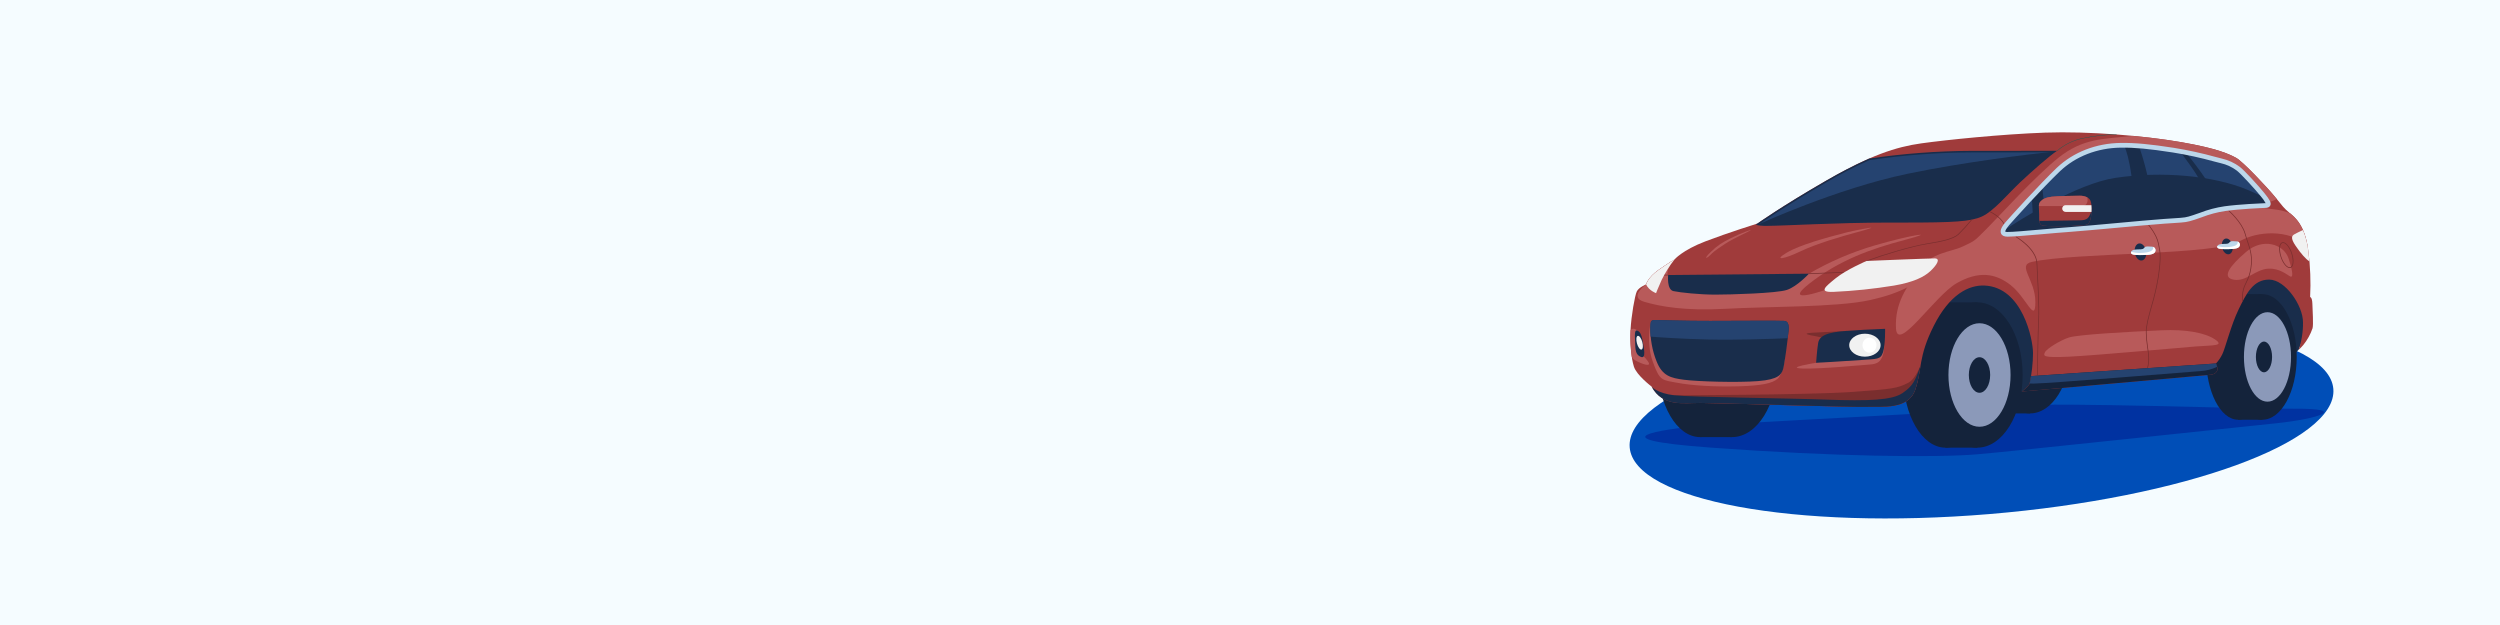 <?xml version="1.0" encoding="UTF-8"?> <svg xmlns="http://www.w3.org/2000/svg" width="1600" height="400" viewBox="0 0 1600 400" fill="none"><path d="M1600 0H0V400H1600V0Z" fill="#F5FCFF"></path><g clip-path="url(#clip0_9_1316)"><path d="M1273.27 329C1397.63 318.64 1496.16 282.78 1493.34 248.89C1490.52 215 1387.41 195.89 1263.05 206.28C1138.69 216.67 1040.16 252.49 1043 286.38C1045.84 320.27 1148.9 339.35 1273.27 329Z" fill="#004EB7"></path><path d="M1229.17 264.58C1212.96 265.7 1092.83 271.67 1081.25 273.12C1069.67 274.57 1016.5 280.75 1095.25 286.5C1174 292.25 1239.25 293 1265.5 290.75C1291.75 288.5 1426.25 274 1455.75 271C1485.25 268 1502.43 261.37 1469.03 261.58C1435.63 261.79 1320.97 257.38 1289.73 259.58C1258.49 261.78 1229.17 264.58 1229.17 264.58Z" fill="#0032A1"></path><path d="M1281.05 264.58C1294.34 264.58 1305.12 246.067 1305.12 223.23C1305.12 200.393 1294.34 181.88 1281.05 181.88C1267.76 181.88 1256.98 200.393 1256.98 223.23C1256.98 246.067 1267.76 264.58 1281.05 264.58Z" fill="#14233B"></path><path d="M1299.23 181.88H1281.05V264.59H1299.23V181.88Z" fill="#14233B"></path><path d="M1299.23 264.58C1313.47 264.58 1325.02 246.067 1325.02 223.23C1325.02 200.393 1313.47 181.88 1299.23 181.88C1284.99 181.88 1273.44 200.393 1273.44 223.23C1273.44 246.067 1284.99 264.58 1299.23 264.58Z" fill="#14233B"></path><path d="M1475.16 214.15L1471.06 223.94L1467.06 227.59L1416 200.88L1433.57 177.16L1308.3 245.5L1293.75 250.56L1280.39 251.08L1229.64 202.89C1229.64 202.89 1241 194.5 1241.38 169.75C1241.76 145 1340.38 160.22 1340.88 160.61C1341.38 161 1454.75 165.88 1454.75 165.88C1454.75 165.88 1465.28 176.88 1466.27 178.12C1468.99 182.936 1471.44 187.896 1473.62 192.98C1474 194.38 1477.34 203.98 1477.98 204.88C1478.62 205.78 1475.16 214.15 1475.16 214.15Z" fill="#192D4B"></path><path d="M1088.06 279.75C1103 279.75 1115.12 258.931 1115.12 233.25C1115.12 207.569 1103 186.75 1088.06 186.75C1073.12 186.75 1061 207.569 1061 233.25C1061 258.931 1073.12 279.75 1088.06 279.75Z" fill="#14233B"></path><path d="M1108.5 186.75H1088.06V279.75H1108.5V186.75Z" fill="#14233B"></path><path d="M1108.5 279.75C1124.52 279.75 1137.5 258.931 1137.5 233.25C1137.5 207.569 1124.52 186.75 1108.5 186.75C1092.48 186.75 1079.5 207.569 1079.5 233.25C1079.5 258.931 1092.48 279.75 1108.5 279.75Z" fill="#14233B"></path><path d="M1245.06 286.5C1260 286.5 1272.12 265.681 1272.12 240C1272.12 214.319 1260 193.5 1245.06 193.5C1230.12 193.5 1218 214.319 1218 240C1218 265.681 1230.12 286.5 1245.06 286.5Z" fill="#14233B"></path><path d="M1265.5 193.5H1245.06V286.5H1265.5V193.5Z" fill="#14233B"></path><path d="M1265.5 286.5C1281.52 286.5 1294.5 265.681 1294.5 240C1294.5 214.319 1281.52 193.5 1265.5 193.5C1249.48 193.5 1236.5 214.319 1236.5 240C1236.5 265.681 1249.48 286.5 1265.5 286.5Z" fill="#14233B"></path><path d="M1266.88 273.13C1277.86 273.13 1286.76 258.297 1286.76 240C1286.76 221.703 1277.86 206.87 1266.88 206.87C1255.9 206.87 1247 221.703 1247 240C1247 258.297 1255.9 273.13 1266.88 273.13Z" fill="#8B99B9"></path><path d="M1266.88 251.38C1270.65 251.38 1273.71 246.285 1273.71 240C1273.71 233.715 1270.65 228.62 1266.88 228.62C1263.11 228.62 1260.05 233.715 1260.05 240C1260.05 246.285 1263.11 251.38 1266.88 251.38Z" fill="#14233B"></path><path d="M1432.4 268.63C1443.74 268.63 1452.93 250.636 1452.93 228.44C1452.93 206.244 1443.74 188.25 1432.4 188.25C1421.06 188.25 1411.87 206.244 1411.87 228.44C1411.87 250.636 1421.06 268.63 1432.4 268.63Z" fill="#14233B"></path><path d="M1447.9 188.25H1432.4V268.63H1447.9V188.25Z" fill="#14233B"></path><path d="M1447.9 268.63C1460.05 268.63 1469.9 250.636 1469.9 228.44C1469.9 206.244 1460.05 188.25 1447.9 188.25C1435.75 188.25 1425.9 206.244 1425.9 228.44C1425.9 250.636 1435.75 268.63 1447.9 268.63Z" fill="#14233B"></path><path d="M1451.19 257.07C1459.51 257.07 1466.26 244.252 1466.26 228.44C1466.26 212.628 1459.51 199.81 1451.19 199.81C1442.87 199.81 1436.12 212.628 1436.12 228.44C1436.12 244.252 1442.87 257.07 1451.19 257.07Z" fill="#8B99B9"></path><path d="M1448.95 238.27C1451.81 238.27 1454.13 233.869 1454.13 228.44C1454.13 223.011 1451.81 218.61 1448.95 218.61C1446.09 218.61 1443.77 223.011 1443.77 228.44C1443.77 233.869 1446.09 238.27 1448.95 238.27Z" fill="#14233B"></path><path d="M1270.12 182.75C1260.01 182.31 1247.75 188.38 1237.62 208.5C1227.49 228.62 1230.25 236.25 1225.75 249.38C1221.25 262.51 1204.5 260 1194.75 260.38C1185 260.76 1099.12 257.88 1088.38 257.88C1077.64 257.88 1064.06 260.56 1057 247.38C1057 247.38 1047.44 240.19 1045.69 234.62C1043.94 229.05 1043.12 219.5 1043.56 210.94C1044 202.38 1046.25 189.19 1047.56 186.5C1048.87 183.81 1053.5 182.06 1053.5 182.06C1053.5 182.06 1054.69 177.5 1061.5 172.75C1068.31 168 1071.69 166.06 1071.69 166.06C1071.69 166.06 1076.69 160.12 1091.38 154.5C1106.07 148.88 1124.75 143.06 1124.75 143.06C1124.75 143.06 1140.12 132.12 1168.5 115.75C1196.88 99.38 1213.5 94 1229.62 91.75C1245.74 89.5 1281 85.88 1308.88 84.88C1336.76 83.88 1372.5 86.88 1396.12 91C1419.74 95.12 1426.88 98.75 1431.12 101C1435.36 103.25 1451.25 120.12 1456.12 126.12C1460.99 132.12 1461.7 133.23 1465.12 136.07C1468.54 138.91 1475.29 143.78 1477.35 160.75C1478.6 170.477 1478.98 180.296 1478.48 190.09C1478.48 190.09 1479.79 190.19 1479.92 194.38C1480.05 198.57 1480.66 207.75 1480.04 210.06C1478.71 213.965 1476.7 217.605 1474.1 220.81C1473.16 221.91 1472.16 222.955 1471.1 223.94C1473.06 218.253 1474.02 212.266 1473.92 206.25C1473.92 195.56 1462.66 179 1452.29 178.94C1441.92 178.88 1437.54 188.19 1432.73 198C1427.92 207.81 1424.16 222.94 1422.29 226.69C1421.24 228.856 1419.87 230.854 1418.23 232.62C1418.23 232.62 1419.57 235.53 1419.1 236.94C1418.63 238.35 1417.35 239.53 1414.85 239.84C1412.35 240.15 1294 250.56 1294 250.56C1294 250.56 1298.66 246.91 1299 245.28C1300.36 238.922 1301.08 232.442 1301.13 225.94C1301.12 217.19 1294.38 183.81 1270.12 182.75Z" fill="#A03B3B"></path><path d="M1451.91 171.93C1459 171.67 1463.75 175.88 1465.62 176.88C1467.49 177.88 1467.86 175.19 1464.74 165.59C1461.62 155.99 1448.12 152.12 1437.62 161.12C1427.12 170.12 1421.55 177.58 1429.62 179C1437.69 180.42 1443.56 172.23 1451.91 171.93Z" fill="#B85A5A"></path><path d="M1182.13 211.75C1182.13 211.75 1167.75 212.5 1160.06 212.94C1152.37 213.38 1157.88 214.48 1162.81 215.33C1165.82 215.87 1168.68 217.057 1171.19 218.81L1182.13 211.75Z" fill="#7A2E2E"></path><path d="M1168.31 228.27L1162.31 232.19C1162.31 232.19 1142.16 235.38 1153.41 235.84C1164.66 236.3 1191.63 233.59 1196.47 233.31C1201.31 233.03 1205.31 231.86 1205.89 221.71C1206.47 211.56 1178.81 221.71 1178.81 221.71L1168.31 228.27Z" fill="#B85A5A"></path><path d="M1300.38 167.62C1329.21 161.37 1417.66 163.54 1433.5 154.34C1444.37 148.02 1464.5 146.34 1476.79 157.23C1474.45 144.05 1469.02 139.34 1465.79 136.64C1463.24 135.506 1460.55 134.722 1457.79 134.31C1450.19 133.07 1439.42 133.31 1454.42 128.59C1455.37 128.319 1456.26 127.879 1457.05 127.29L1456.05 126.12C1451.18 120.12 1435.31 103.25 1431.05 101C1426.79 98.75 1419.68 95.12 1396.05 91C1387.05 89.43 1376.37 88 1365.05 87C1363.93 87.08 1362.85 87.18 1361.81 87.3C1346.25 89 1333 88.5 1317.5 100.88C1302 113.26 1280 137.88 1271.62 146.25C1263.24 154.62 1264.25 153.94 1256.25 157.72C1248.25 161.5 1236.25 161.34 1228.25 172.55C1220.25 183.76 1212.6 193.99 1213.43 210.12C1214.26 226.25 1238.26 189.25 1252.26 181.25C1266.26 173.25 1277.13 174.75 1287.01 182.62C1296.89 190.49 1302.63 207.62 1302.63 193.25C1302.63 178.88 1290.65 169.74 1300.38 167.62Z" fill="#B85A5A"></path><path d="M1383.5 211.38C1361.38 212.38 1329.88 214.12 1324.12 216C1318.36 217.88 1309.75 223.25 1308.75 225.5C1307.75 227.75 1306.88 229.12 1324.5 228.25C1342.12 227.38 1393.75 222.62 1405.12 221.75C1416.49 220.88 1423.88 221.5 1417.62 217.25C1411.36 213 1399.1 210.66 1383.5 211.38Z" fill="#B85A5A"></path><path d="M1206.48 169.88L1171.25 184.5C1171.25 184.5 1138.75 196.5 1158.12 181.39C1177.49 166.28 1197.5 159.25 1219.25 153.5C1241 147.75 1224.01 150 1199.69 157.12C1185.01 161.424 1170.91 167.491 1157.69 175.19L1130.78 179.88L1070.91 180.06L1067.59 176.06C1067.59 176.06 1065.59 175.06 1070.01 167.06C1068.39 168.06 1065.55 169.91 1061.47 172.75C1054.66 177.5 1053.47 182.06 1053.47 182.06C1053.47 182.06 1042.09 190.12 1052.22 193.12C1062.35 196.12 1078.35 199.12 1104.59 197.62C1130.83 196.12 1175.59 196.72 1196.44 192.12C1217.29 187.52 1225.85 181.59 1233.97 174.73C1242.09 167.87 1206.48 169.88 1206.48 169.88Z" fill="#B85A5A"></path><path d="M1180.37 149.12C1169.75 151.88 1151.88 156.62 1143.25 161.88C1134.62 167.14 1142.12 165.75 1152.25 160.88C1162.38 156.01 1178.81 151.19 1188.44 148.62C1198.07 146.05 1201.44 144.75 1192.12 146.56C1182.8 148.37 1180.37 149.12 1180.37 149.12Z" fill="#B85A5A"></path><path d="M1104 156.1C1096.22 161.23 1096.69 161.27 1094 163.75C1091.68 165.87 1090.52 165.5 1094.89 161.25C1099.26 157 1102.02 155.31 1107.74 152.41C1113.46 149.51 1123.06 145.94 1119.83 147.72C1116.6 149.5 1109.14 152.68 1104 156.1Z" fill="#B85A5A"></path><path d="M1056.47 206.38C1056.47 206.38 1053.28 218.78 1057.78 231.44C1062.28 244.1 1063.78 243.14 1073.34 244.96C1082.9 246.78 1097.71 247.66 1112.62 247.24C1127.53 246.82 1134.28 245.31 1137.56 242.5C1140.84 239.69 1142.36 229.93 1142.36 229.93L1115.36 216.81L1056.47 206.38Z" fill="#B85A5A"></path><path d="M1130.85 144.07C1130.06 144.07 1129.39 144.07 1128.85 144.07C1127.47 144.05 1126.09 143.903 1124.74 143.63L1124.95 143.56L1125.02 143.51C1125.17 143.4 1140.7 132.4 1168.73 116.22C1177.67 110.965 1186.9 106.218 1196.38 102C1218.06 98.78 1239.94 97.109 1261.86 97C1274.98 97 1285.43 97 1293.53 97C1305.25 97 1312.11 97 1314.96 97C1309.34 101.08 1299.62 109.67 1292.47 116.4C1290.21 118.52 1287.92 120.88 1285.47 123.4C1279.59 129.46 1273.47 135.73 1268.11 138.17C1260.89 141.43 1249.47 141.98 1218.87 141.98H1209.07C1187.07 141.98 1165.55 142.84 1149.87 143.47C1141.36 143.8 1134.62 144.07 1130.85 144.07Z" fill="#254370"></path><path d="M1293.53 97.49C1303.53 97.49 1310.01 97.49 1313.46 97.49C1307.71 101.85 1298.8 109.75 1292.13 116.02C1289.86 118.16 1287.46 120.63 1285.13 123.02C1279.28 129.02 1273.24 135.28 1267.92 137.68C1260.78 140.91 1249.42 141.45 1218.92 141.45H1209.13C1187.13 141.45 1165.6 142.31 1149.91 142.94C1141.38 143.28 1134.64 143.55 1130.91 143.55C1130.11 143.55 1129.45 143.55 1128.91 143.55C1127.67 143.49 1126.78 143.41 1126.15 143.34C1129.66 140.9 1144.58 130.74 1169.02 116.64C1177.92 111.404 1187.11 106.67 1196.54 102.46C1218.18 99.277 1240.01 97.636 1261.88 97.55C1273.49 97.55 1284.15 97.55 1293.55 97.55M1293.55 96.55C1285.45 96.55 1275 96.55 1261.88 96.55C1239.92 96.633 1217.99 98.284 1196.26 101.49C1186.76 105.731 1177.49 110.498 1168.52 115.77C1140.14 132.14 1124.77 143.08 1124.77 143.08C1124.77 143.08 1121.18 144.18 1128.86 144.55C1129.39 144.55 1130.07 144.55 1130.86 144.55C1141.45 144.55 1174.86 142.45 1209.11 142.45H1218.9C1250.45 142.45 1261.22 141.81 1268.35 138.59C1276.04 135.13 1284.95 124.16 1292.82 116.75C1300.69 109.34 1311.39 99.97 1316.54 96.5C1316.54 96.5 1309.73 96.5 1293.54 96.5L1293.55 96.55Z" fill="#192D4B"></path><path d="M1303.31 122.59L1290.38 136.66L1283.38 144.57L1282.21 147.57V150.1L1293.46 149.35L1326.18 147.01L1385.71 142.32L1401.08 140.32L1414.4 136.32L1427.33 132.9C1427.33 132.9 1448.24 131.9 1448.8 131.58C1449.36 131.26 1451.9 130.18 1451.9 130.18L1450.58 127.65L1441.96 117.15L1430.96 106.55C1430.96 106.55 1420.46 102.9 1420.08 102.9C1419.7 102.9 1398.99 96.9 1398.99 96.9L1369.18 93.15H1352.4L1331.3 98.77L1321.84 104.87L1303.31 122.59Z" fill="#254370"></path><path d="M1385.72 142.28L1401.09 140.28L1414.41 136.28L1427.34 132.86C1427.34 132.86 1448.25 131.86 1448.81 131.54C1449.37 131.22 1451.91 130.14 1451.91 130.14L1450.59 127.61L1449.91 126.77C1446.34 124.97 1442.41 123.14 1438.14 121.36C1416.78 112.48 1383.75 109.36 1353.85 113.83C1329.38 117.51 1294.19 139.73 1282.22 147.67V150.01L1293.47 149.26L1326.19 146.92L1385.72 142.28Z" fill="#192D4B"></path><path d="M1422.05 134.31C1419.34 127.628 1416 121.224 1412.05 115.19C1407.65 108.56 1402.05 101.41 1398.44 96.83L1394.87 96.38C1398.78 101.64 1405.31 110.59 1406.8 113.5C1408.29 116.41 1410.8 129.9 1411.96 137.06L1414.4 136.33L1422.05 134.31Z" fill="#192D4B"></path><path d="M1375.78 119.22C1374.13 110.373 1371.81 101.661 1368.86 93.16H1359.5C1360.89 96.35 1362.71 102.22 1364.16 112.66C1366.25 127.73 1366.84 139.24 1367 143.75L1378.27 142.87C1377.93 134.943 1377.1 127.044 1375.78 119.22Z" fill="#192D4B"></path><path d="M1307.34 122.5L1306.91 119.16L1303.31 122.59L1300.31 125.91C1300.77 132.18 1301.43 142.5 1301.31 148.75L1308.13 148.27C1308.28 142.46 1308.47 131.21 1307.34 122.5Z" fill="#192D4B"></path><path d="M1313.19 125.88C1309.19 126.33 1307.19 127.5 1305.75 129.12C1304.31 130.74 1305.06 133.94 1305.06 137.38C1305.06 140.82 1304.81 144 1307.62 144.44C1310.43 144.88 1323.38 144.88 1329.12 144.44C1334.86 144 1336.25 144.44 1337.5 141.5C1338.75 138.56 1338.88 132.19 1338.19 129.25C1337.5 126.31 1334.12 125.19 1330.88 125.25C1327.64 125.31 1317.06 125.44 1313.19 125.88Z" fill="#A03B3B"></path><path d="M1338.59 134.82C1336.86 139.57 1336.16 141.02 1330.69 141.02C1326.08 141.02 1310.14 141.28 1305.18 141.37C1305.39 142.99 1305.99 144.18 1307.62 144.44C1310.44 144.88 1323.38 144.88 1329.12 144.44C1334.86 144 1336.25 144.44 1337.5 141.5C1338.23 139.349 1338.6 137.092 1338.59 134.82Z" fill="#192D4B"></path><path d="M1313.19 125.88C1309.19 126.33 1307.19 127.5 1305.75 129.12C1305.16 129.914 1304.85 130.889 1304.89 131.88H1333.5C1334.23 131.618 1334.86 131.145 1335.31 130.521C1335.77 129.897 1336.03 129.152 1336.06 128.38C1336.05 127.711 1336.01 127.043 1335.92 126.38C1334.38 125.588 1332.65 125.209 1330.92 125.28C1327.62 125.31 1317.06 125.44 1313.19 125.88Z" fill="#B85A5A"></path><path d="M1478 167.25C1477.83 165.17 1477.6 163.003 1477.33 160.75C1476.85 156.097 1475.7 151.538 1473.9 147.22C1471.85 148.22 1468.9 149.55 1468.21 150.06C1467.02 150.88 1465.58 152.06 1469.27 157.44C1472.58 162.3 1475.86 166 1478 167.25Z" fill="#F1F1F1"></path><path d="M1465.38 171.52C1463.38 171.52 1460.99 168.62 1459.61 164.47C1458.09 159.9 1458.5 155.78 1460.55 155.1C1462.6 154.42 1465.39 157.48 1466.91 162.1C1468.43 166.68 1468.01 170.8 1465.97 171.48C1465.78 171.522 1465.58 171.536 1465.38 171.52ZM1461.14 155.47C1460.99 155.473 1460.84 155.497 1460.7 155.54C1458.96 156.12 1458.7 160.14 1460.05 164.33C1461.4 168.52 1464.05 171.56 1465.82 170.98C1467.59 170.4 1467.82 166.38 1466.46 162.2C1465.19 158.36 1462.86 155.47 1461.14 155.47Z" fill="#7A2E2E"></path><path d="M1370.85 166.71C1372.85 166.354 1374.04 163.628 1373.5 160.621C1372.97 157.614 1370.91 155.465 1368.91 155.822C1366.91 156.178 1365.72 158.905 1366.26 161.912C1366.79 164.918 1368.85 167.067 1370.85 166.71Z" fill="#192D4B"></path><path d="M1377.21 157.86C1374.96 157.8 1373.39 157.37 1372.48 158.39C1371.57 159.41 1371.69 159.58 1367.99 159.63C1364.29 159.68 1363.63 161 1363.87 161.92C1364.11 162.84 1365.6 163.26 1369.39 163.23C1373.18 163.2 1377.01 163.23 1378.55 161.99C1378.95 161.711 1379.25 161.312 1379.4 160.851C1379.56 160.39 1379.56 159.892 1379.41 159.429C1379.26 158.967 1378.96 158.564 1378.57 158.282C1378.17 158 1377.7 157.852 1377.21 157.86Z" fill="#BCD7EB"></path><path d="M1378 158C1378.54 160.34 1375.94 161.76 1370.07 161.86C1368.01 161.95 1365.96 161.704 1363.98 161.13C1363.87 161.386 1363.85 161.671 1363.92 161.94C1364.17 162.85 1365.65 163.28 1369.44 163.25C1373.23 163.22 1377.06 163.25 1378.6 162.01C1378.94 161.765 1379.21 161.432 1379.37 161.046C1379.53 160.66 1379.59 160.236 1379.52 159.822C1379.46 159.408 1379.29 159.018 1379.02 158.697C1378.75 158.376 1378.4 158.134 1378 158Z" fill="white"></path><path d="M1426.57 162.712C1428.41 162.305 1429.4 159.732 1428.79 156.966C1428.18 154.2 1426.19 152.287 1424.35 152.694C1422.51 153.101 1421.52 155.674 1422.13 158.44C1422.74 161.206 1424.73 163.119 1426.57 162.712Z" fill="#192D4B"></path><path d="M1431.39 154.47C1429.31 154.41 1427.85 154.02 1427.01 154.96C1426.17 155.9 1426.28 156.06 1422.85 156.11C1419.42 156.16 1418.85 157.38 1419.04 158.23C1419.23 159.08 1420.63 159.47 1424.15 159.45C1427.67 159.43 1431.21 159.45 1432.64 158.3C1433.01 158.039 1433.28 157.668 1433.42 157.241C1433.56 156.814 1433.56 156.353 1433.42 155.925C1433.28 155.497 1433.01 155.126 1432.65 154.864C1432.28 154.602 1431.84 154.464 1431.39 154.47Z" fill="#BCD7EB"></path><path d="M1432.08 154.58C1432.58 156.75 1430.17 158.06 1424.73 158.15C1422.83 158.237 1420.92 158.011 1419.09 157.48C1419 157.722 1419 157.988 1419.09 158.23C1419.31 159.08 1420.68 159.47 1424.2 159.45C1427.72 159.43 1431.26 159.45 1432.69 158.3C1433 158.068 1433.25 157.754 1433.39 157.393C1433.54 157.033 1433.58 156.638 1433.52 156.254C1433.46 155.87 1433.29 155.51 1433.03 155.215C1432.78 154.92 1432.45 154.7 1432.08 154.58Z" fill="white"></path><path d="M1173.75 212.69C1169.13 213.59 1164.38 214.94 1163.62 219.53C1162.86 224.12 1162.31 232.19 1162.31 232.19C1162.31 232.19 1181.06 231.19 1191.09 230.41C1201.12 229.63 1203.66 230.31 1205.16 225.34C1206.66 220.37 1206.47 210.44 1206.47 210.44C1206.47 210.44 1180.5 211.38 1173.75 212.69Z" fill="#192D4B"></path><path d="M1094.53 205.38C1113.53 205.29 1139.81 205.19 1141.88 205.38C1143.95 205.57 1145.06 206.99 1144.69 211.48C1144.32 215.97 1142.16 233.22 1141.12 236.41C1140.08 239.6 1138.31 242.88 1125.12 243.91C1111.93 244.94 1086.5 244.19 1077.87 243.06C1069.24 241.93 1063.87 240.62 1060.15 231.12C1057.44 224.26 1056.11 216.935 1056.22 209.56C1056.34 206.12 1056.34 204.81 1059.03 204.81C1061.72 204.81 1078.75 205.44 1094.53 205.38Z" fill="#192D4B"></path><path d="M1141.88 205.38C1139.81 205.19 1113.56 205.29 1094.53 205.38C1078.75 205.44 1061.69 204.81 1059 204.81C1056.31 204.81 1056.31 206.12 1056.19 209.56C1056.13 211.519 1056.2 213.479 1056.39 215.43C1061.58 215.86 1075 216.85 1093.22 217.28C1111.44 217.71 1134.59 216.86 1144.16 216.45C1144.41 214.32 1144.6 212.54 1144.69 211.45C1145.06 207 1143.94 205.56 1141.88 205.38Z" fill="#254370"></path><path d="M1067.62 176L1157.72 175.16C1157.72 175.16 1150.12 183.41 1143.56 185.56C1137 187.71 1107.56 188.56 1097.72 188.56C1087.88 188.56 1075.41 187.25 1071 186.31C1066.59 185.37 1067.62 176 1067.62 176Z" fill="#192D4B"></path><path d="M1067.62 175.8H1065.02V176.27H1067.62V175.8Z" fill="#7A2E2E"></path><path d="M1157.73 175.42L1157.71 174.95L1180.36 174.04L1180.38 174.51L1157.73 175.42Z" fill="#7A2E2E"></path><path d="M1194.71 167.22L1194.54 166.78C1205.46 162.78 1223.36 157.43 1233.24 155.83C1242.88 154.27 1249.95 152.66 1253.09 149.89C1256.13 146.916 1259 143.771 1261.68 140.47L1262.04 140.77C1259.35 144.091 1256.47 147.253 1253.41 150.24C1250.17 153.1 1243.32 154.68 1233.32 156.24C1223.32 157.8 1205.6 163.21 1194.71 167.22Z" fill="#7A2E2E"></path><path d="M1282.44 143.44C1279.72 138.44 1273.44 135.7 1273.36 135.67L1273.54 135.24C1273.61 135.24 1280.05 138.07 1282.85 143.24L1282.44 143.44Z" fill="#7A2E2E"></path><path d="M1316.61 96.61L1316.46 96.45C1321.11 92.497 1326.67 89.749 1332.63 88.45C1339.87 86.906 1347.23 86.065 1354.63 85.94V86.15C1347.26 86.282 1339.91 87.123 1332.7 88.66C1326.76 89.941 1321.23 92.672 1316.61 96.61Z" fill="#006259"></path><path d="M1435 193C1434.6 186.4 1435.9 183.7 1437.41 180.58C1438.84 177.862 1439.82 174.926 1440.29 171.89C1441.5 164.37 1439.97 159.89 1438.21 154.65C1437.68 153.07 1437.12 151.43 1436.64 149.65C1434.64 142.3 1426.23 135.01 1426.14 134.94L1426.45 134.58C1426.54 134.66 1435.03 142.04 1437.09 149.52C1437.57 151.28 1438.09 152.91 1438.66 154.52C1440.36 159.57 1441.98 164.35 1440.75 171.98C1440.27 175.063 1439.29 178.046 1437.84 180.81C1436.35 183.87 1435.08 186.51 1435.47 192.99L1435 193Z" fill="#7A2E2E"></path><path d="M1374.6 235.69L1374.15 235.56C1375.47 231.04 1374.85 226.56 1374.15 221.81C1373.67 218.769 1373.4 215.698 1373.34 212.62C1373.34 208.12 1374.92 202.49 1376.75 195.97C1378.6 189.822 1380.05 183.558 1381.09 177.22C1382.91 164.46 1382.34 161.67 1381.38 157.05C1381.29 156.61 1381.19 156.15 1381.09 155.67C1379.99 150.17 1374.94 144.14 1374.89 144.08L1375.25 143.78C1375.25 143.84 1380.43 149.96 1381.56 155.58C1381.65 156.06 1381.75 156.51 1381.84 156.95C1382.84 161.62 1383.39 164.44 1381.56 177.28C1380.52 183.639 1379.06 189.922 1377.2 196.09C1375.38 202.58 1373.81 208.18 1373.81 212.62C1373.87 215.678 1374.14 218.729 1374.62 221.75C1375.33 226.55 1376 231.08 1374.6 235.69Z" fill="#7A2E2E"></path><path d="M1299.92 240.72C1299.55 243.01 1299.2 244.67 1299.06 245.28C1298.69 246.91 1294.06 250.56 1294.06 250.56C1294.06 250.56 1412.34 240.16 1414.84 239.84C1417.34 239.52 1418.62 238.34 1419.09 236.94C1419.56 235.54 1418.22 232.62 1418.22 232.62L1299.95 240.72H1299.92Z" fill="#14233B"></path><path d="M1304.12 240.45H1303.65C1303.65 240.15 1304.14 210.17 1304.52 203.45C1304.9 196.73 1303.88 177.55 1303.39 168.4C1302.9 159.25 1290.15 151.76 1290.02 151.68L1290.26 151.28C1290.79 151.59 1303.36 158.98 1303.86 168.37C1304.35 177.53 1305.36 196.59 1304.98 203.48C1304.61 210.18 1304.13 240.15 1304.12 240.45Z" fill="#7A2E2E"></path><path d="M1193.54 228.27C1199.08 228.27 1203.58 224.979 1203.58 220.92C1203.58 216.861 1199.08 213.57 1193.54 213.57C1188 213.57 1183.5 216.861 1183.5 220.92C1183.5 224.979 1188 228.27 1193.54 228.27Z" fill="#F1F1F1"></path><path d="M1196.47 225.71C1198.94 225.71 1200.94 223.565 1200.94 220.92C1200.94 218.275 1198.94 216.13 1196.47 216.13C1194 216.13 1192 218.275 1192 220.92C1192 223.565 1194 225.71 1196.47 225.71Z" fill="white"></path><path d="M1418.19 232.62L1299.92 240.72C1299.55 243.01 1299.2 244.67 1299.06 245.28C1299.06 245.33 1299.06 245.38 1299.06 245.44C1299.77 245.49 1300.59 245.51 1301.55 245.5C1311.17 245.38 1395.43 238.5 1408.17 237.5C1411.92 237.311 1415.6 236.369 1418.98 234.73C1418.77 234.006 1418.51 233.301 1418.19 232.62Z" fill="#254370"></path><path d="M1048.05 225.25V211.64C1048.05 211.64 1045.15 208.96 1043.54 211.43C1043.28 217.082 1043.54 222.746 1044.32 228.35C1044.79 229.228 1045.48 229.969 1046.32 230.5C1050.32 232.81 1057.8 235.56 1054.61 231.19C1052.92 228.721 1050.67 226.686 1048.05 225.25Z" fill="#B85A5A"></path><path d="M1221 245.13C1214.39 248.38 1212 249 1184.74 250.88C1157.48 252.76 1071.69 253 1071.69 253L1065.02 253.38L1088.83 257.88C1101.29 257.95 1185.12 260.75 1194.75 260.38C1204.38 260.01 1221.25 262.5 1225.75 249.38C1227.75 243.65 1228.3 238.98 1229.17 233.86C1227.41 238.16 1224.65 243.34 1221 245.13Z" fill="#7A2E2E"></path><path d="M1225.75 249.38C1227.68 243.73 1228.28 239.1 1229.13 234.06C1225.64 243.88 1224.25 247 1217.62 251.56C1210.99 256.12 1196.12 256.75 1168.75 255.75C1141.38 254.75 1083 254.25 1071.69 253C1060.38 251.75 1057 247.38 1057 247.38C1064.06 260.56 1077.62 257.88 1088.38 257.88C1099.14 257.88 1185 260.75 1194.75 260.38C1204.5 260.01 1221.25 262.5 1225.75 249.38Z" fill="#192D4B"></path><path d="M1284.84 151.47C1282.67 151.47 1281.27 150.81 1280.67 149.47C1279.62 147.19 1281.84 144.18 1283.61 142.12C1285.55 139.85 1305.49 117.71 1316.34 107.41C1326.96 97.34 1341.51 91.67 1357.34 91.47C1366.51 91.36 1375.69 92.2 1391.22 94.61C1400.3 96.072 1409.3 98.039 1418.16 100.5C1419.67 100.9 1420.97 101.25 1422.03 101.5C1426.18 102.453 1430.08 104.262 1433.49 106.81C1436.2 108.81 1445.49 118.93 1449.28 123.67C1452.5 127.67 1453.8 129.73 1453 131.47C1452.3 132.98 1450.45 133.04 1449.84 133.05C1447.43 133.12 1433.23 133.75 1424.13 135.05C1419 135.818 1413.96 137.159 1409.13 139.05C1407.64 139.59 1406.13 140.14 1404.53 140.64C1399.53 142.21 1398.81 142.26 1391.53 142.73C1389.84 142.83 1387.8 142.96 1385.26 143.14C1378.47 143.62 1366.26 144.73 1354.49 145.81C1343.14 146.81 1331.41 147.93 1324.88 148.39C1319.63 148.76 1313.14 149.33 1306.88 149.88C1297.27 150.69 1288.29 151.47 1284.84 151.47ZM1283.4 148.26C1283.86 148.432 1284.35 148.504 1284.84 148.47C1288.16 148.47 1297.08 147.69 1306.51 146.87C1312.8 146.32 1319.3 145.75 1324.58 145.38C1331.08 144.92 1342.8 143.84 1354.13 142.81C1365.93 141.72 1378.13 140.61 1384.96 140.13L1391.25 139.71C1398.36 139.26 1398.94 139.22 1403.55 137.71C1405.06 137.23 1406.55 136.71 1408.04 136.16C1413.08 134.195 1418.32 132.809 1423.67 132.03C1432.9 130.75 1447.26 130.12 1449.67 130.03H1450.01C1449.13 128.429 1448.07 126.929 1446.86 125.56C1442.93 120.69 1433.86 110.92 1431.62 109.23C1428.54 106.904 1425 105.264 1421.23 104.42C1420.14 104.15 1418.83 103.8 1417.3 103.42C1408.54 100.985 1399.65 99.041 1390.67 97.6C1375.32 95.22 1366.27 94.37 1357.29 94.49C1342.29 94.68 1328.44 100.05 1318.37 109.61C1307.59 119.83 1287.78 141.84 1285.85 144.09C1283.24 147.14 1283.34 148.17 1283.36 148.25L1283.4 148.26Z" fill="#BCD7EB"></path><path d="M1194.62 167C1194.62 167 1181.75 172.5 1174.94 178C1168.13 183.5 1163.62 187.12 1173.25 186.81C1186.32 186.222 1199.34 184.867 1212.25 182.75C1224.56 180.62 1231.31 177.31 1235.31 173.62C1239.31 169.93 1242.38 165.38 1238.19 165.38C1234 165.38 1194.62 167 1194.62 167Z" fill="#F1F1F1"></path><path d="M1053.5 182.06C1055.38 186.06 1059.88 187.62 1059.88 187.62C1059.88 187.62 1060.62 185.44 1063.5 179.06C1065.76 174.45 1068.51 170.093 1071.69 166.06C1071.69 166.06 1068.31 168 1061.5 172.75C1054.69 177.5 1053.5 182.06 1053.5 182.06Z" fill="#F1F1F1"></path><path d="M1048.94 212.25C1050.41 213.5 1051 216.31 1051.5 219.31C1052 222.31 1053.69 229.81 1050.19 228.44C1046.69 227.07 1046.62 223.69 1046.5 219.44C1046.38 215.19 1045.56 209.38 1048.94 212.25Z" fill="#192D4B"></path><path d="M1050.56 223.718C1051.5 223.459 1051.73 221.285 1051.06 218.861C1050.4 216.438 1049.1 214.683 1048.15 214.942C1047.21 215.201 1046.99 217.375 1047.65 219.798C1048.32 222.222 1049.62 223.976 1050.56 223.718Z" fill="#F1F1F1"></path><path d="M1285.5 123.4C1287.92 120.9 1290.21 118.54 1292.5 116.4C1299.65 109.67 1309.37 101.08 1314.99 97H1314.47C1299.11 98.68 1257.16 103.63 1220.78 111.23C1175.28 120.73 1126.16 143.3 1126.16 143.3L1126.23 143.81C1126.88 143.88 1127.74 143.96 1128.9 144.01C1129.42 144.01 1130.09 144.01 1130.9 144.01C1134.67 144.01 1141.41 143.74 1149.95 143.4C1165.63 142.77 1187.11 141.91 1209.15 141.91H1218.95C1249.55 141.91 1260.95 141.36 1268.19 138.1C1273.54 135.73 1279.62 129.46 1285.5 123.4Z" fill="#192D4B"></path><path d="M1319.81 133.47C1319.81 134.041 1320.04 134.588 1320.45 134.991C1320.85 135.394 1321.4 135.62 1321.97 135.62H1338.56C1338.63 134.183 1338.61 132.743 1338.49 131.31H1322C1321.71 131.306 1321.43 131.359 1321.16 131.466C1320.9 131.572 1320.66 131.731 1320.45 131.932C1320.25 132.133 1320.09 132.372 1319.98 132.636C1319.87 132.9 1319.81 133.184 1319.81 133.47Z" fill="#F1F1F1"></path></g><defs><clipPath id="clip0_9_1316"><rect width="1600" height="400" fill="white"></rect></clipPath></defs></svg> 